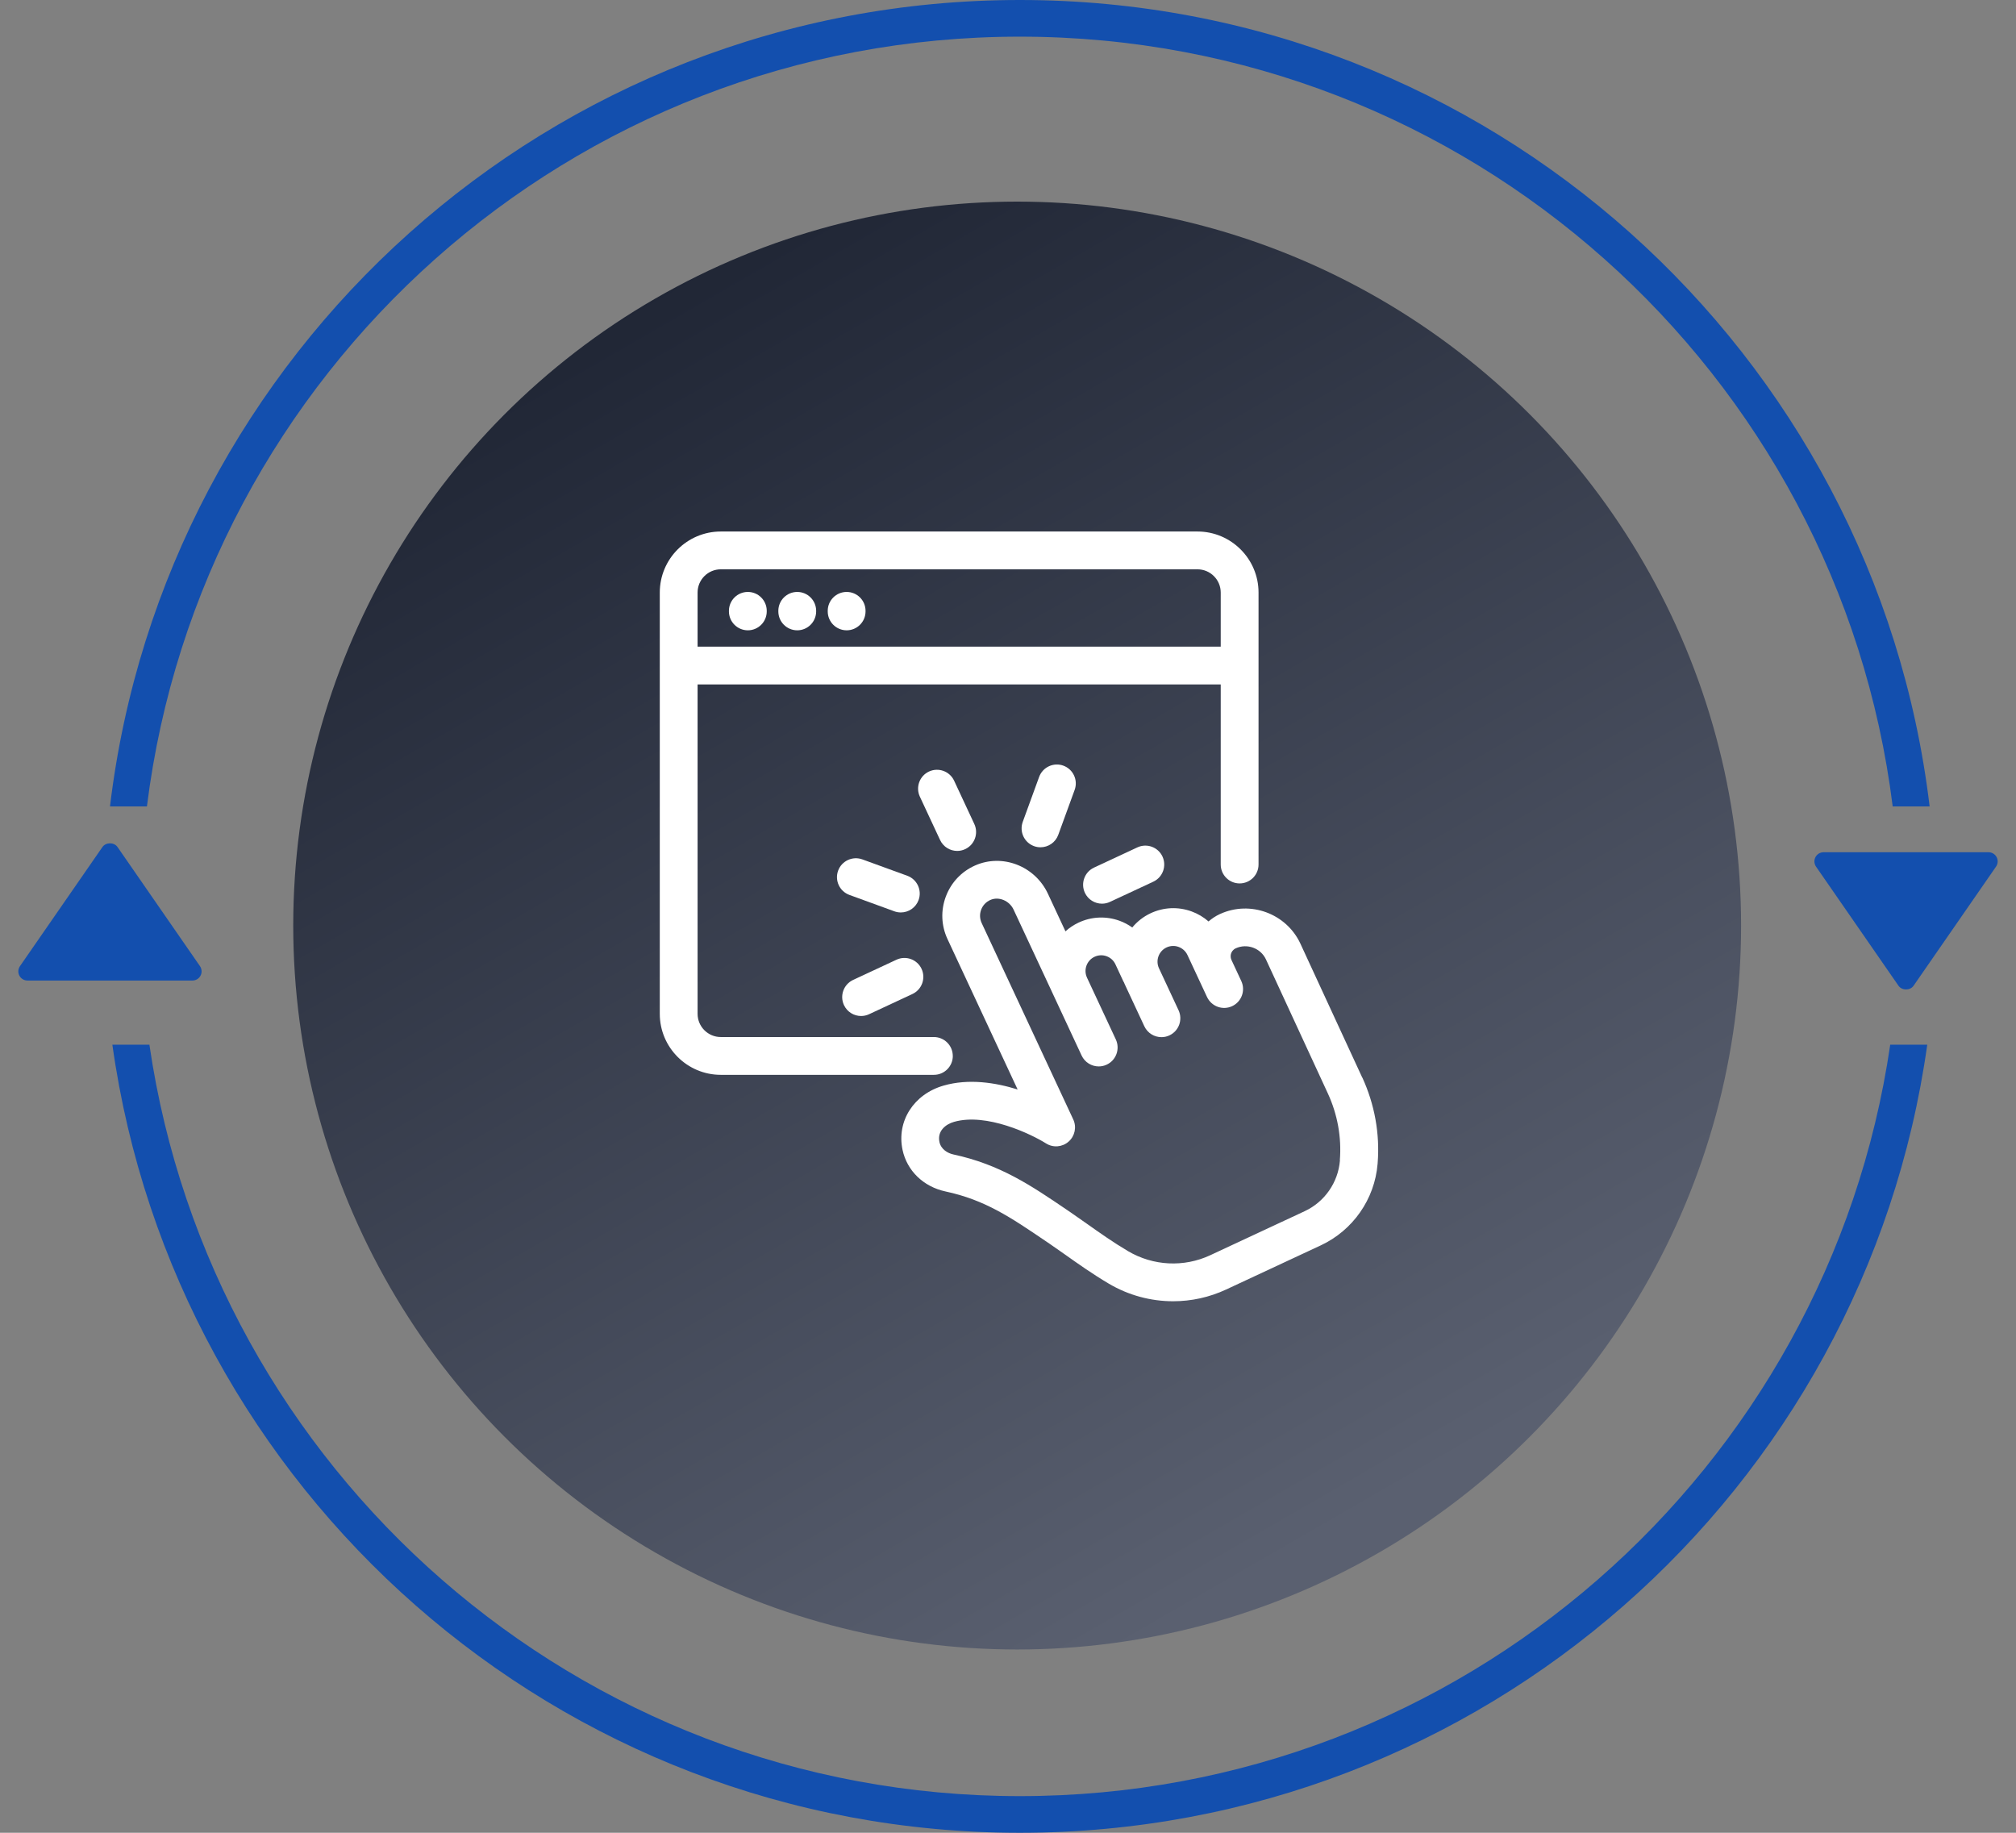 <svg width="110" height="100" viewBox="0 0 110 100" fill="none" xmlns="http://www.w3.org/2000/svg">
<rect x="0" y="0" width="110" height="100" fill="#808080" stroke="none"/>
<path d="M105.158 57C101.754 81.3 80.883 100 55.645 100C30.406 100 9.535 81.3 6.131 57H8.152C11.541 80.192 31.513 98 55.645 98C79.776 98 99.748 80.192 103.137 57H105.158ZM55.645 0C81.228 0 102.323 19.215 105.287 44H103.272C100.32 20.322 80.122 2 55.645 2C31.167 2 10.969 20.322 8.017 44H6.002C8.966 19.215 30.061 7.27845e-05 55.645 0Z" fill="#134FAE"/>
<circle cx="55.5" cy="50.5" r="39.5" fill="url(#paint0_linear_16216_91881)"/>
<path d="M108.5 46.5H99.5C99.409 46.5 99.319 46.525 99.241 46.572C99.163 46.62 99.1 46.687 99.058 46.768C99.015 46.849 98.996 46.939 99.001 47.03C99.007 47.121 99.037 47.209 99.088 47.284L103.588 53.784C103.775 54.054 104.224 54.054 104.411 53.784L108.911 47.284C108.963 47.209 108.993 47.121 108.999 47.03C109.005 46.939 108.985 46.848 108.943 46.767C108.901 46.687 108.837 46.619 108.759 46.572C108.681 46.524 108.591 46.5 108.5 46.5Z" fill="#134FAE"/>
<path d="M1.5 53.5H10.5C10.591 53.5 10.681 53.475 10.759 53.428C10.836 53.38 10.9 53.313 10.942 53.232C10.985 53.151 11.004 53.061 10.999 52.97C10.993 52.879 10.963 52.791 10.912 52.716L6.412 46.216C6.225 45.946 5.776 45.946 5.589 46.216L1.089 52.716C1.037 52.791 1.007 52.879 1.001 52.97C0.995 53.061 1.015 53.152 1.057 53.233C1.099 53.313 1.163 53.381 1.241 53.428C1.319 53.476 1.409 53.5 1.5 53.5Z" fill="#134FAE"/>
<g clip-path="url(#clip0_16216_91881)">
<path d="M40.805 34.391C41.374 34.391 41.836 33.929 41.836 33.359V33.328C41.836 32.759 41.374 32.297 40.805 32.297C40.236 32.297 39.773 32.759 39.773 33.328V33.359C39.773 33.929 40.236 34.391 40.805 34.391Z" fill="white"/>
<path d="M43.5 34.391C44.069 34.391 44.532 33.929 44.532 33.359V33.328C44.532 32.759 44.069 32.297 43.5 32.297C42.931 32.297 42.469 32.759 42.469 33.328V33.359C42.469 33.929 42.931 34.391 43.5 34.391Z" fill="white"/>
<path d="M46.196 34.391C46.765 34.391 47.227 33.929 47.227 33.359V33.328C47.227 32.759 46.765 32.297 46.196 32.297C45.626 32.297 45.164 32.759 45.164 33.328V33.359C45.164 33.929 45.626 34.391 46.196 34.391Z" fill="white"/>
<path d="M51.987 57.614C51.987 57.045 51.525 56.583 50.956 56.583H39.33C38.63 56.583 38.063 56.015 38.063 55.316V37.344H66.607V47.17C66.607 47.739 67.069 48.201 67.638 48.201C68.208 48.201 68.67 47.739 68.67 47.17V32.33C68.67 30.494 67.174 29 65.338 29H39.33C37.493 29 36 30.494 36 32.33V55.316C36 57.152 37.493 58.645 39.33 58.645H50.958C51.527 58.645 51.989 58.183 51.989 57.614H51.987ZM39.33 31.063H65.338C66.037 31.063 66.607 31.63 66.607 32.33V35.281H38.063V32.33C38.063 31.63 38.63 31.063 39.33 31.063Z" fill="white"/>
<path d="M62.059 46.235L59.693 47.338C59.177 47.58 58.955 48.192 59.194 48.71C59.369 49.086 59.74 49.306 60.128 49.306C60.275 49.306 60.423 49.275 60.563 49.209L62.93 48.106C63.445 47.864 63.668 47.252 63.429 46.734C63.188 46.218 62.575 45.995 62.059 46.235Z" fill="white"/>
<path d="M46.984 55.435C47.13 55.435 47.279 55.404 47.419 55.338L49.785 54.235C50.301 53.993 50.524 53.381 50.284 52.863C50.043 52.347 49.43 52.124 48.915 52.364L46.548 53.467C46.033 53.709 45.81 54.321 46.049 54.839C46.225 55.215 46.596 55.435 46.984 55.435Z" fill="white"/>
<path d="M48.8 49.723C48.915 49.766 49.035 49.785 49.153 49.785C49.573 49.785 49.969 49.525 50.122 49.106C50.316 48.572 50.042 47.98 49.505 47.783L47.053 46.89C46.518 46.696 45.926 46.971 45.73 47.507C45.536 48.041 45.811 48.633 46.347 48.829L48.8 49.723Z" fill="white"/>
<path d="M52.228 46.428C52.374 46.428 52.523 46.397 52.663 46.331C53.179 46.09 53.402 45.477 53.163 44.961L52.059 42.595C51.818 42.08 51.205 41.857 50.689 42.096C50.173 42.337 49.951 42.95 50.19 43.466L51.294 45.832C51.469 46.207 51.84 46.428 52.228 46.428Z" fill="white"/>
<path d="M56.698 42.392L55.804 44.845C55.611 45.381 55.885 45.971 56.421 46.167C56.537 46.21 56.656 46.229 56.774 46.229C57.195 46.229 57.591 45.969 57.743 45.55L58.637 43.097C58.831 42.561 58.556 41.971 58.02 41.775C57.486 41.581 56.894 41.855 56.698 42.392Z" fill="white"/>
<path d="M74.329 58.795L70.95 51.478C70.184 49.842 68.22 49.118 66.576 49.867C66.574 49.867 66.556 49.877 66.553 49.877C66.329 49.982 66.124 50.116 65.943 50.277C65.675 50.042 65.361 49.854 65.015 49.728C64.28 49.462 63.488 49.497 62.781 49.829C62.38 50.017 62.046 50.285 61.78 50.605C61.568 50.455 61.334 50.329 61.083 50.238C60.348 49.972 59.552 50.009 58.847 50.341C58.581 50.467 58.341 50.628 58.135 50.816L57.178 48.763C56.47 47.247 54.686 46.558 53.196 47.226C52.456 47.556 51.891 48.158 51.608 48.918C51.323 49.679 51.356 50.504 51.699 51.238L55.525 59.444C54.317 59.067 52.852 58.838 51.486 59.232C49.855 59.7 48.914 61.177 49.246 62.739C49.489 63.88 50.387 64.75 51.59 65.008C53.747 65.47 55.133 66.413 57.054 67.716L57.277 67.867C57.547 68.051 57.83 68.251 58.125 68.459C58.826 68.956 59.622 69.519 60.501 70.039C61.582 70.677 62.795 70.999 64.01 70.999C64.998 70.999 65.988 70.786 66.908 70.355L72.066 67.95C73.821 67.131 75.009 65.425 75.166 63.506L75.17 63.453C75.296 61.866 75.005 60.253 74.331 58.788L74.329 58.795ZM73.111 63.294V63.329C73.01 64.521 72.276 65.577 71.191 66.083L66.034 68.488C64.596 69.159 62.919 69.074 61.547 68.263C60.74 67.787 59.983 67.25 59.313 66.776C59.005 66.557 58.711 66.351 58.43 66.159L58.209 66.008C56.256 64.682 54.57 63.537 52.019 62.989C51.707 62.922 51.344 62.708 51.259 62.308C51.132 61.703 51.606 61.34 52.051 61.212C53.828 60.701 56.28 61.887 57.073 62.386C57.46 62.632 57.962 62.592 58.306 62.289C58.651 61.986 58.754 61.493 58.56 61.078L53.564 50.364C53.456 50.133 53.446 49.875 53.535 49.636C53.623 49.398 53.801 49.209 54.034 49.105C54.494 48.899 55.076 49.14 55.305 49.631L57.436 54.199C57.436 54.199 57.44 54.209 57.442 54.213L59.016 57.59C59.191 57.965 59.562 58.186 59.95 58.186C60.097 58.186 60.245 58.155 60.386 58.089C60.901 57.848 61.124 57.235 60.885 56.717L59.313 53.349C59.313 53.349 59.313 53.344 59.311 53.34L59.307 53.334C59.113 52.909 59.298 52.404 59.721 52.204C59.93 52.107 60.163 52.094 60.377 52.173C60.594 52.251 60.765 52.408 60.862 52.616L61.297 53.551C61.306 53.567 61.318 53.582 61.326 53.598C61.341 53.633 61.353 53.668 61.37 53.703L62.438 55.993C62.613 56.369 62.985 56.589 63.373 56.589C63.519 56.589 63.668 56.559 63.808 56.492C64.323 56.251 64.546 55.639 64.307 55.123L63.239 52.833C63.038 52.406 63.224 51.894 63.651 51.694C63.859 51.597 64.093 51.587 64.307 51.665C64.522 51.744 64.695 51.901 64.792 52.109L65.86 54.399C66.102 54.914 66.714 55.139 67.23 54.898C67.746 54.657 67.969 54.044 67.729 53.528L67.193 52.377C67.193 52.377 67.193 52.375 67.193 52.373C67.121 52.218 67.152 52.08 67.177 52.012C67.201 51.944 67.267 51.816 67.426 51.742C68.047 51.459 68.788 51.731 69.074 52.346L72.451 59.657C72.979 60.8 73.206 62.056 73.107 63.292L73.111 63.294Z" fill="white"/>
</g>
<defs>
<linearGradient id="paint0_linear_16216_91881" x1="34" y1="12.078" x2="74.658" y2="82.5" gradientUnits="userSpaceOnUse">
<stop stop-color="#1D2332"/>
<stop offset="1" stop-color="#5A6070"/>
</linearGradient>
<clipPath id="clip0_16216_91881">
<rect width="39.197" height="42" fill="white" transform="translate(36 29)"/>
</clipPath>
</defs>
</svg>
